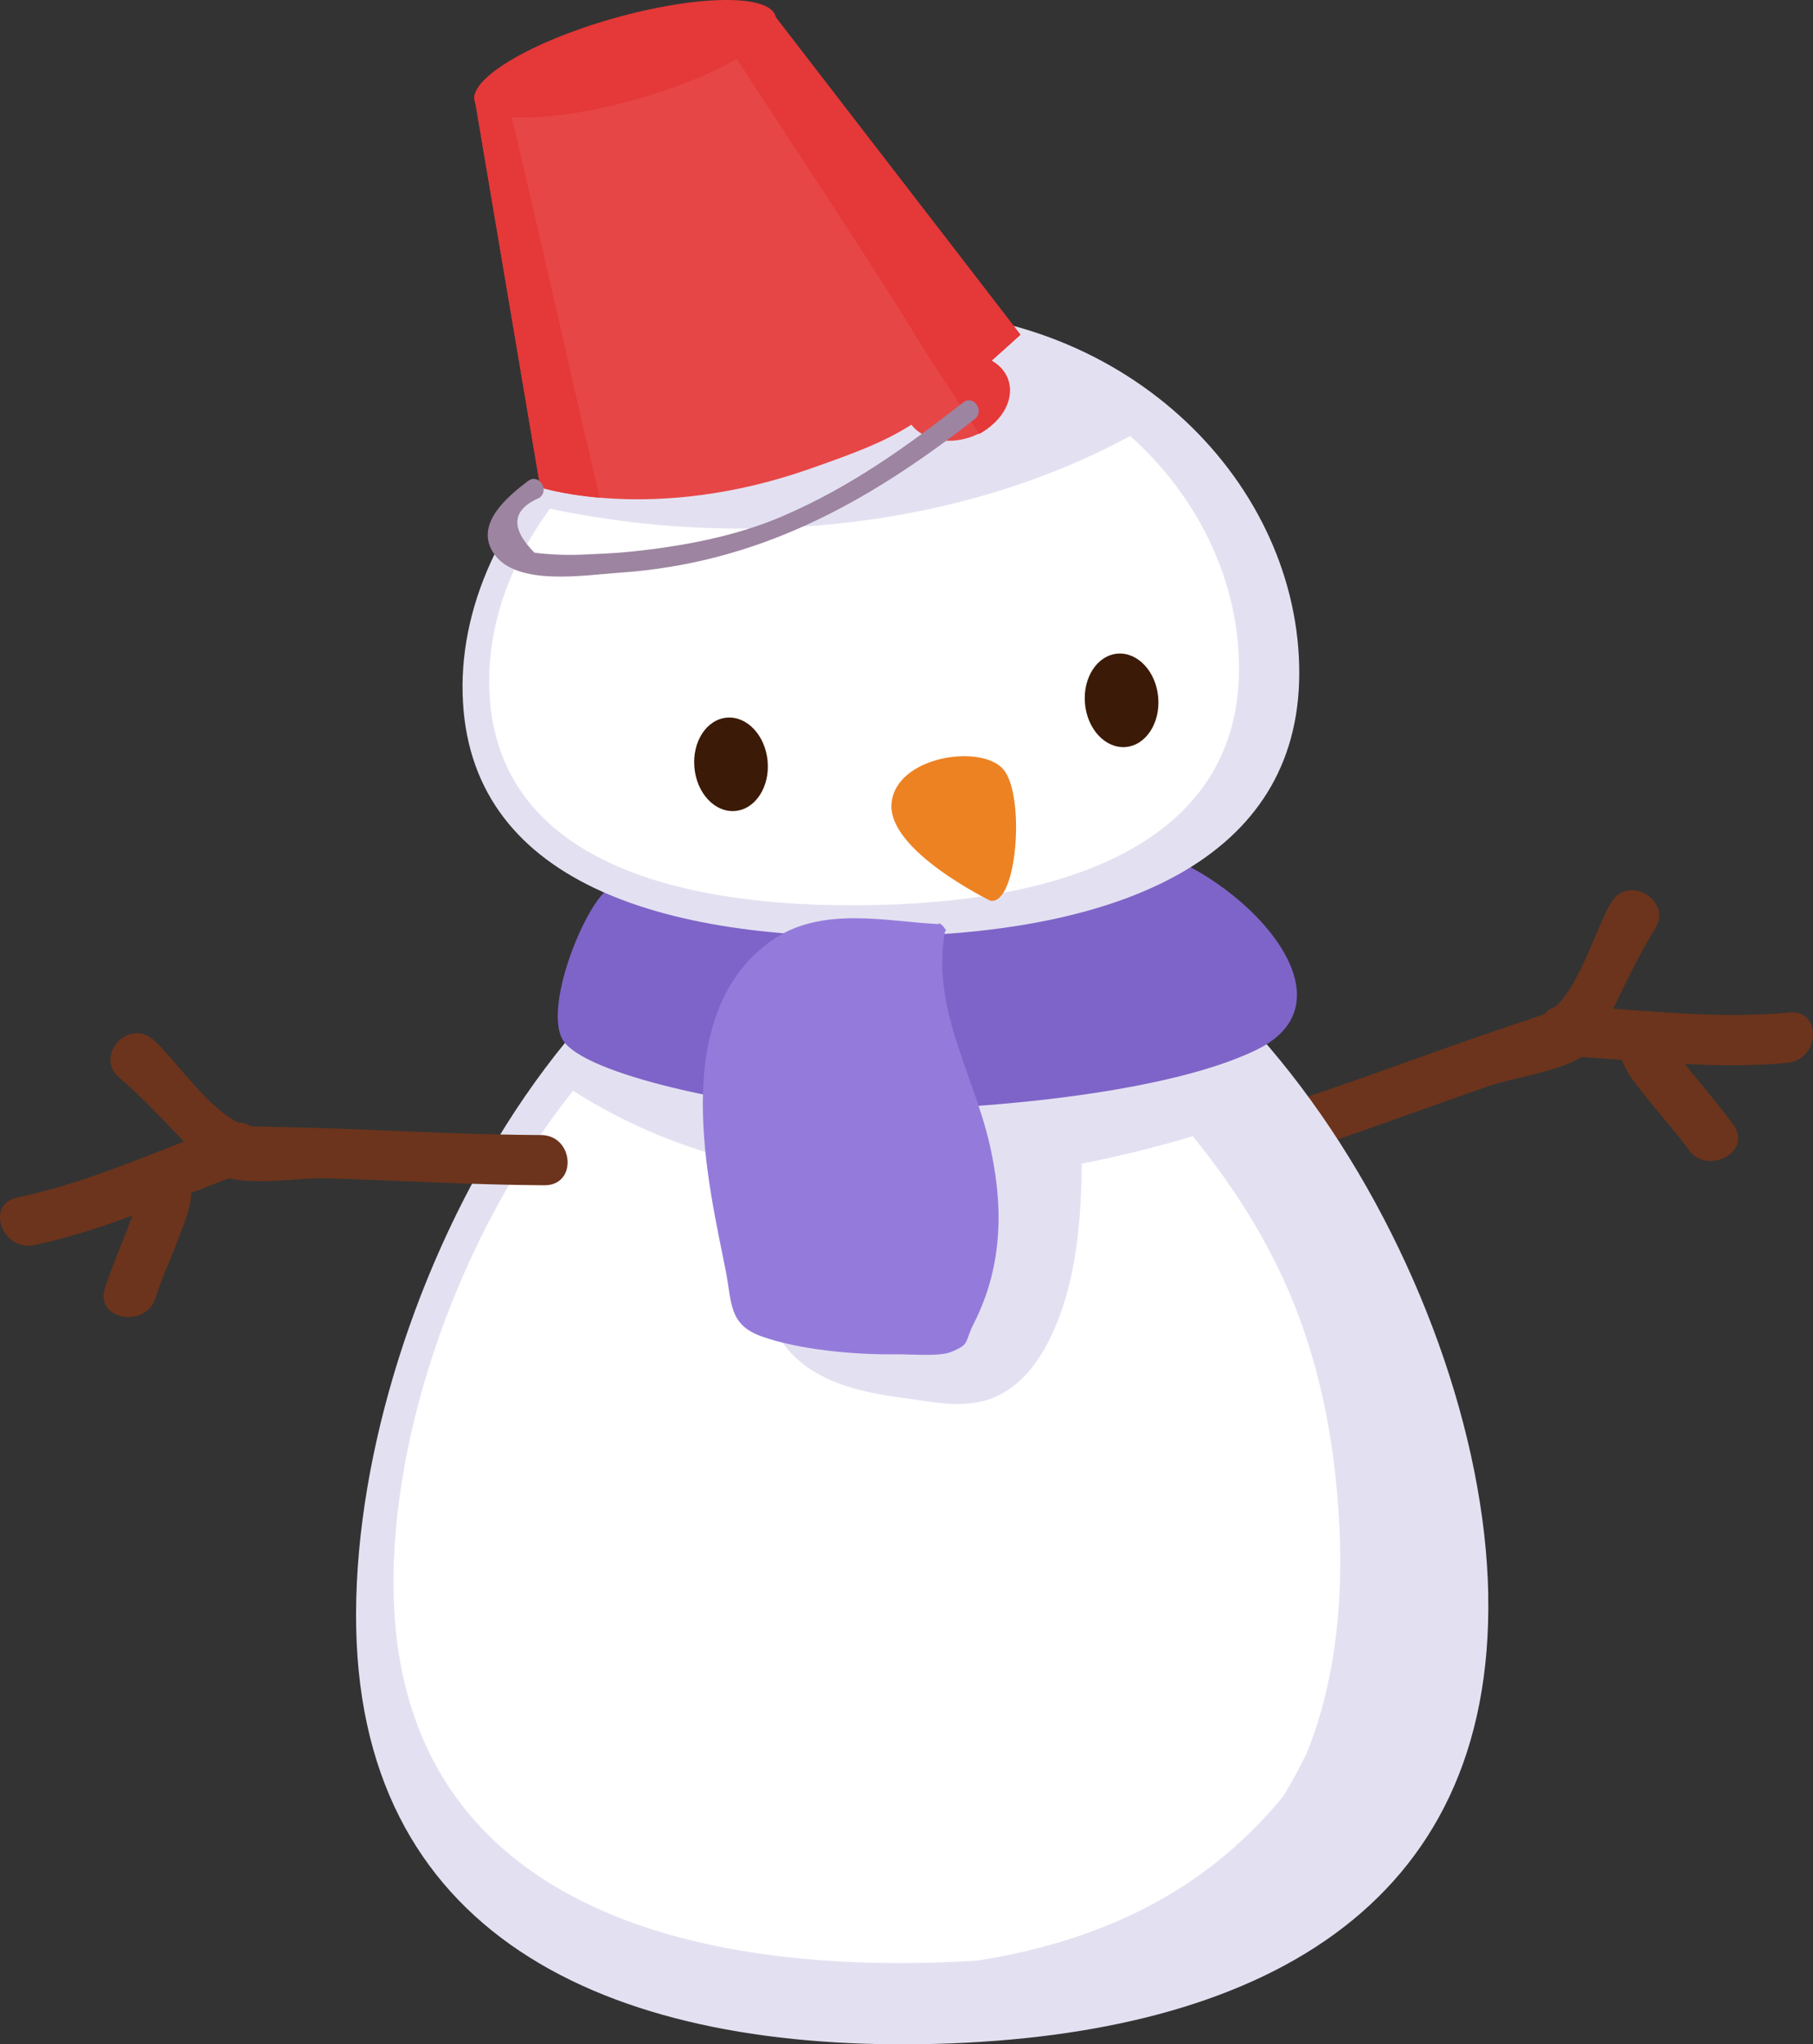 <?xml version="1.0" encoding="UTF-8"?> <svg xmlns="http://www.w3.org/2000/svg" width="126" height="142" viewBox="0 0 126 142" fill="none"><rect x="0" y="0" width="126" height="142" fill="#333333" stroke="none"/><g clip-path="url(#clip0_378_88027)"><path d="M88.322 77.01C92.369 75.721 96.355 74.27 100.352 72.843C102.625 72.032 104.913 71.257 107.2 70.492C107.254 70.473 107.308 70.441 107.359 70.416C107.543 70.197 107.789 70.027 108.094 69.933C109.844 68.354 110.972 64.309 111.985 62.666C113.181 60.731 116.233 62.547 115.036 64.482C113.924 66.279 113.038 68.181 112.107 70.065C116.181 70.359 120.256 70.716 124.345 70.327C126.635 70.108 126.494 73.608 124.229 73.824C121.844 74.051 119.465 74.021 117.091 73.902C117.299 74.167 117.513 74.429 117.726 74.692C118.655 75.837 119.622 76.956 120.483 78.156C121.809 79.999 118.663 81.683 117.356 79.861C116.465 78.621 115.423 77.486 114.477 76.289C113.873 75.524 113.065 74.613 112.722 73.619C111.78 73.548 110.837 73.484 109.895 73.424C108.221 74.459 105.077 74.883 103.671 75.37C98.829 77.037 94.041 78.853 89.159 80.407C86.963 81.107 86.14 77.702 88.322 77.01Z" fill="#6C341C"></path><path d="M103.427 110.725C103.857 132.671 87.263 141.349 65.147 141.965C43.028 142.578 25.184 135.003 24.754 113.055C24.325 91.106 40.452 59.745 62.571 59.128C84.687 58.515 103.001 88.774 103.43 110.722L103.427 110.725Z" fill="#E3E1F1"></path><path d="M99.679 108.174C100.057 127.702 84.627 135.441 64.072 136.009C43.517 136.576 26.936 129.85 26.561 110.323C26.183 90.792 41.2 62.871 61.755 62.301C82.308 61.733 99.304 88.644 99.679 108.174Z" fill="#E3E1F1"></path><path d="M64.866 136.325C65.903 136.295 66.926 136.247 67.936 136.179C71.76 135.582 75.505 134.525 78.994 132.831C83.01 130.882 86.418 128.145 89.169 124.788C89.758 123.821 90.301 122.829 90.8 121.816C93.234 115.819 93.512 108.971 92.804 102.464C92.302 97.84 91.2 93.279 89.277 89.033C87.614 85.366 85.421 82.02 82.891 78.921C80.361 79.677 77.782 80.323 75.181 80.826C75.141 84.623 74.838 88.606 73.378 92.081C72.554 94.038 71.325 96.003 69.343 96.951C67.21 97.973 64.898 97.375 62.676 97.089C59.093 96.624 55.228 95.619 53.676 91.976C52.228 88.579 52.45 84.547 51.799 80.958C51.788 80.896 51.78 80.837 51.775 80.775C47.584 79.775 43.557 78.148 39.825 75.764C31.902 85.725 27.142 99.535 27.355 110.636C27.733 130.166 44.311 136.89 64.866 136.322V136.325Z" fill="white"></path><path d="M79.607 58.974C70.299 56.575 55.798 59.501 46.782 62.004C44.953 62.512 45.31 61.112 43.479 61.598L43.36 60.369C43.33 60.358 42.626 61.577 42.458 61.628C40.776 62.414 37.519 70.346 39.258 72.44C41.321 74.929 52.633 76.991 56.794 77.11C65.663 77.356 80.482 76.245 87.322 72.924C94.654 69.365 86.08 60.644 79.607 58.977V58.974Z" fill="#7E64C8"></path><path d="M90.29 46.219C90.611 59.323 78.492 64.649 62.271 65.03C46.047 65.411 32.472 61.269 32.151 48.165C31.829 35.058 45.466 21.979 61.688 21.598C77.909 21.216 89.969 33.112 90.29 46.216V46.219Z" fill="#E3E1F1"></path><path d="M86.105 45.965C86.394 57.734 75.532 62.517 60.994 62.86C46.455 63.201 34.289 59.482 34.001 47.711C33.712 35.939 45.931 24.192 60.47 23.851C75.009 23.508 85.813 34.193 86.105 45.965Z" fill="white"></path><path d="M44.608 36.35C56.479 37.615 69.068 35.669 79.321 29.856C74.655 25.394 67.996 22.543 60.31 22.724C50.616 22.951 41.934 28.17 37.184 35.109C39.628 35.666 42.107 36.08 44.608 36.347V36.35Z" fill="#E3E1F1"></path><path d="M32.953 6.637L37.552 33.853C37.552 33.853 45.385 36.401 56.3 32.558C62.795 30.272 63.656 29.824 70.92 23.249L53.778 1.027C53.778 1.027 35.923 3.154 32.953 6.64V6.637Z" fill="#E74646"></path><path d="M34.881 5.308C34.022 5.726 33.352 6.17 32.953 6.637L37.552 33.853C37.552 33.853 39.064 34.345 41.683 34.569C39.374 24.824 37.244 15.036 34.878 5.305L34.881 5.308Z" fill="#E53838"></path><path d="M50.835 3.516C55.963 11.461 61.32 19.298 66.135 27.445C67.415 26.4 68.925 25.057 70.92 23.251L53.778 1.027C53.778 1.027 52.066 1.23 49.617 1.616C50.022 2.251 50.427 2.886 50.835 3.516Z" fill="#E53838"></path><path d="M53.892 1.111C54.353 2.659 50.046 5.243 44.276 6.88C38.505 8.521 33.45 8.596 32.993 7.051C32.532 5.502 36.839 2.919 42.612 1.281C48.383 -0.359 53.438 -0.435 53.894 1.111H53.892Z" fill="#E53838"></path><path d="M53.349 52.878C53.505 54.667 52.493 56.215 51.086 56.331C49.679 56.45 48.413 55.094 48.259 53.302C48.102 51.51 49.112 49.965 50.519 49.848C51.923 49.73 53.192 51.089 53.349 52.878Z" fill="#3B1A07"></path><path d="M80.493 48.432C80.65 50.221 79.637 51.77 78.233 51.889C76.823 52.005 75.557 50.648 75.403 48.859C75.246 47.068 76.259 45.522 77.663 45.403C79.073 45.287 80.337 46.641 80.493 48.432Z" fill="#3B1A07"></path><path d="M68.833 62.566C68.833 62.566 61.666 59.09 61.958 55.804C62.249 52.518 68.193 51.651 69.729 53.437C71.263 55.223 70.704 62.887 68.833 62.566Z" fill="#ED8223"></path><path d="M37.595 78.842C33.342 78.818 29.097 78.618 24.846 78.448C22.429 78.351 20.012 78.291 17.596 78.243C17.539 78.243 17.48 78.226 17.42 78.218C17.177 78.064 16.891 77.975 16.572 77.975C14.42 76.991 12.103 73.47 10.631 72.205C8.895 70.716 6.546 73.354 8.279 74.843C9.891 76.224 11.32 77.775 12.786 79.294C8.992 80.785 5.217 82.337 1.199 83.18C-1.05 83.65 0.157 86.947 2.384 86.479C4.728 85.987 6.986 85.252 9.214 84.431C9.098 84.744 8.973 85.058 8.852 85.371C8.317 86.742 7.739 88.095 7.286 89.493C6.586 91.644 10.102 92.314 10.791 90.19C11.261 88.744 11.903 87.352 12.438 85.928C12.778 85.017 13.27 83.912 13.291 82.861C14.169 82.515 15.046 82.172 15.927 81.837C17.841 82.326 20.968 81.796 22.459 81.839C27.587 81.991 32.707 82.299 37.84 82.329C40.149 82.342 39.887 78.853 37.595 78.84V78.842Z" fill="#6C341C"></path><path d="M70.034 26.292C70.623 27.778 69.529 29.578 67.593 30.31C65.654 31.042 63.608 30.429 63.022 28.94C62.433 27.451 63.527 25.654 65.463 24.924C67.399 24.189 69.446 24.805 70.034 26.292Z" fill="#E74646"></path><path d="M68.066 30.142C69.592 29.291 70.553 27.605 70.032 26.292C69.443 24.805 67.396 24.189 65.46 24.924C65.279 24.992 64.758 25.251 64.817 25.181C65.892 26.813 66.962 28.529 68.063 30.142H68.066Z" fill="#E53838"></path><path d="M36.69 33.412C35.251 34.51 32.915 36.442 34.341 38.482C35.918 40.744 40.676 39.939 42.923 39.79C52.69 39.155 60.275 34.939 67.745 29.108C68.46 28.548 67.661 27.386 66.94 27.951C62.965 31.056 59.106 33.821 54.413 35.844C51.102 37.271 47.443 37.939 43.87 38.315C42.734 38.436 41.583 38.474 40.444 38.525C39.342 38.571 38.243 38.525 37.144 38.39C35.448 36.68 35.567 35.404 37.5 34.569C38.221 34.018 37.425 32.856 36.693 33.412H36.69Z" fill="#9D84A1"></path><path d="M68.763 79.423C67.612 74.465 64.707 70.011 65.679 64.666C65.954 64.798 65.301 63.941 65.22 64.187C61.669 64.025 57.035 62.871 53.565 65.374C46.276 70.624 49.309 82.493 50.441 88.287C50.873 90.511 50.638 92.014 52.938 92.83C55.541 93.754 59.384 94.114 62.328 94.07C63.175 94.059 65.279 94.238 66.065 93.919C67.461 93.36 66.999 93.262 67.674 91.938C69.824 87.728 69.683 83.388 68.765 79.429L68.763 79.423Z" fill="#947BDB"></path></g><defs><clipPath id="clip0_378_88027"><rect width="126" height="142" fill="white"></rect></clipPath></defs></svg> 
